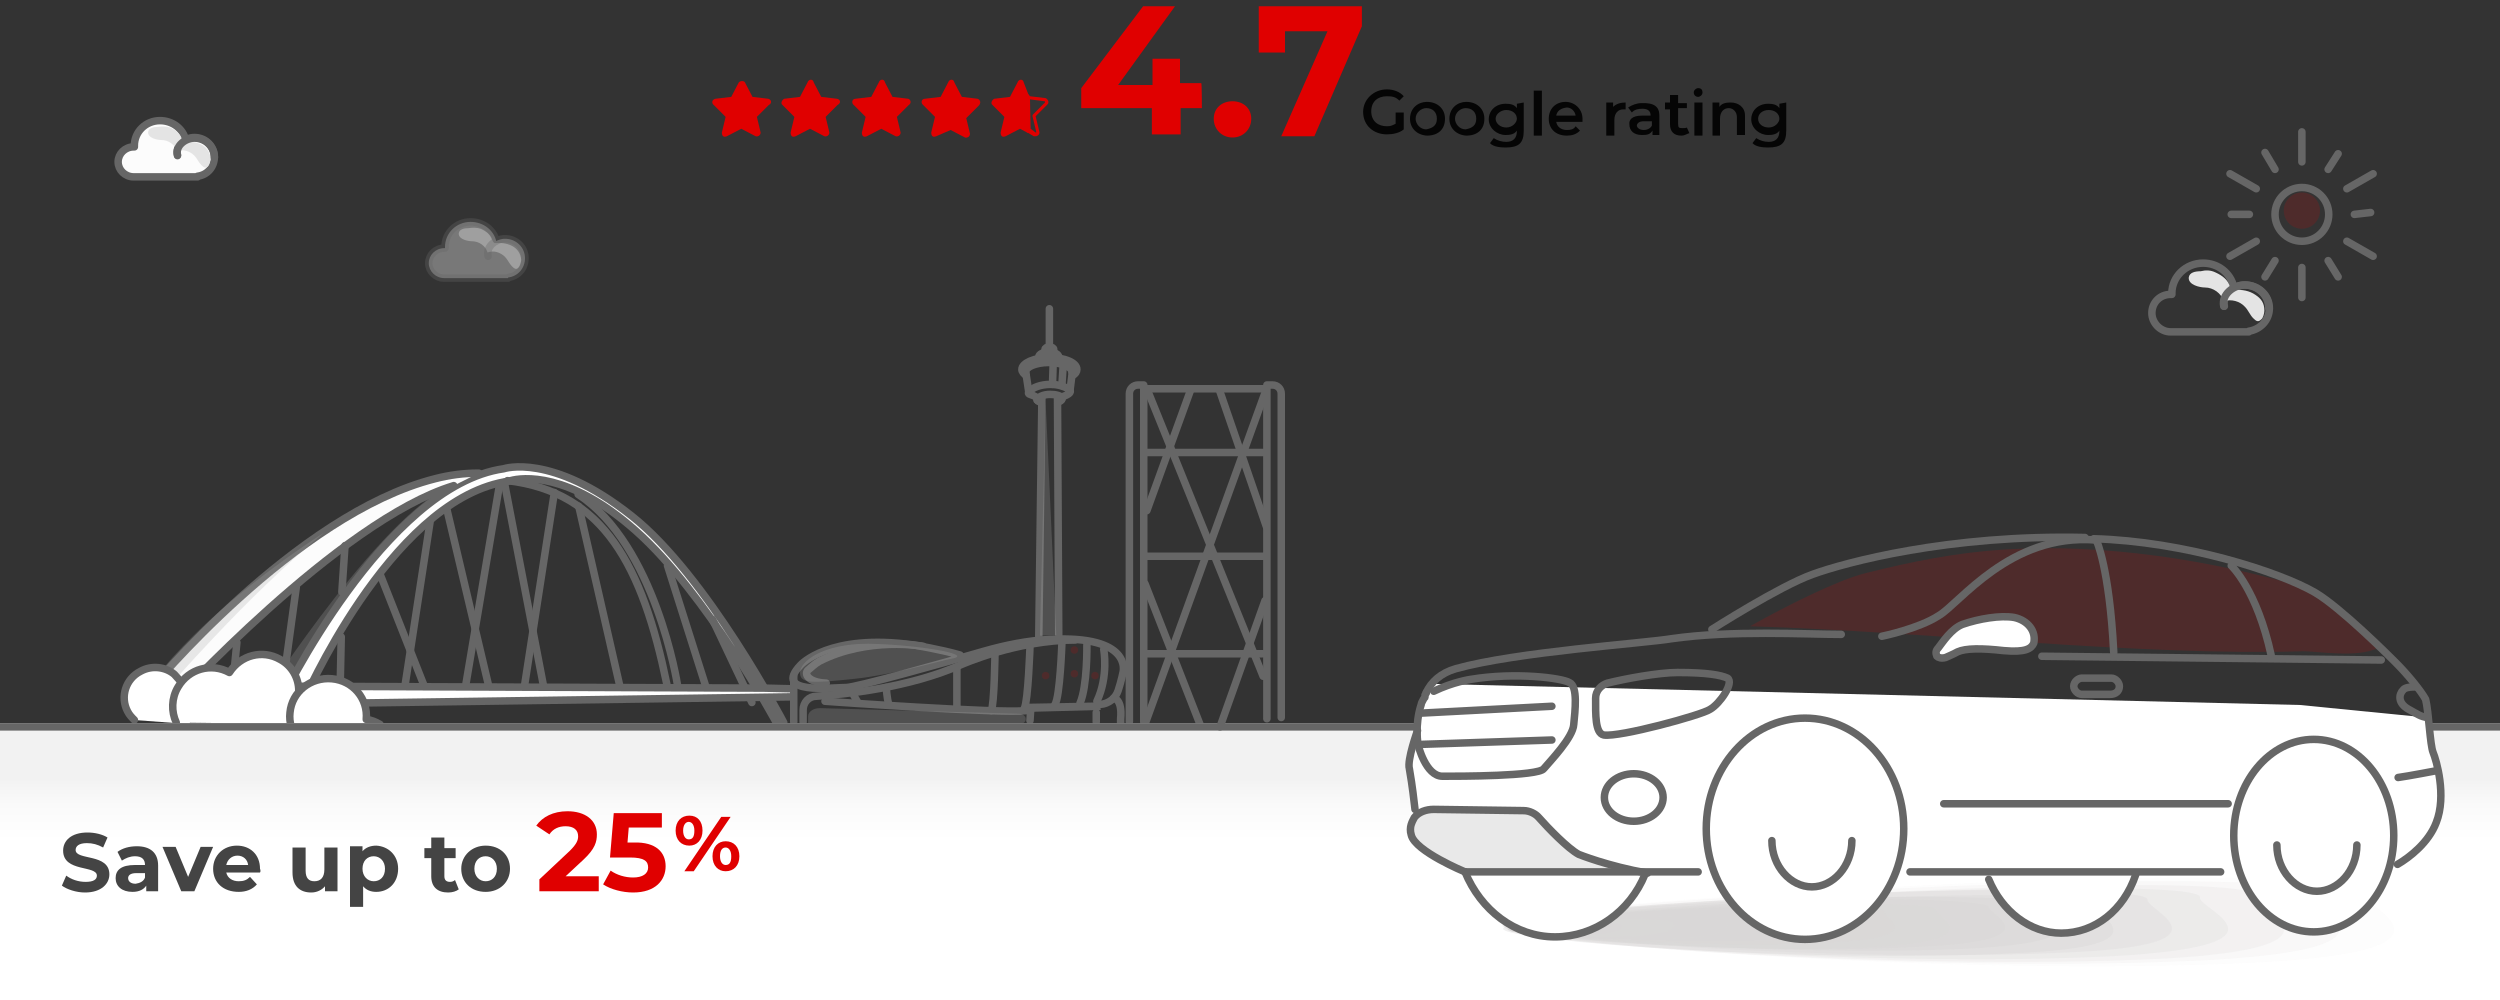 <?xml version="1.0" encoding="utf-8"?>
<!-- Generator: Adobe Illustrator 27.2.0, SVG Export Plug-In . SVG Version: 6.00 Build 0)  -->
<svg version="1.1" id="Layer_1" xmlns="http://www.w3.org/2000/svg" xmlns:xlink="http://www.w3.org/1999/xlink" x="0px" y="0px"
	 viewBox="0 0 400 160" style="enable-background:new 0 0 400 160;" xml:space="preserve">
<rect x="0" y="0" width="400" height="160" fill="#333333" stroke="none"/>
<style type="text/css">
	.st0{fill:#E5E5E5;enable-background:new    ;}
	.st1{clip-path:url(#SVGID_00000045598469891323458330000013059032923861553297_);}
	.st2{fill:#E4E4E4;enable-background:new    ;}
	.st3{fill:#FFFFFF;}
	.st4{fill:none;stroke:#666666;stroke-width:11;stroke-linecap:round;stroke-linejoin:round;stroke-miterlimit:10;}
	.st5{opacity:0.25;fill:#ADADAD;enable-background:new    ;}
	.st6{opacity:8.000000e-02;fill:#666666;enable-background:new    ;}
	.st7{fill:#EDEDED;}
	.st8{fill:none;stroke:#CCCCCC;stroke-width:27.491;stroke-miterlimit:10;}
	.st9{fill:#EDEDED;stroke:#565656;stroke-width:28.319;stroke-miterlimit:10;}
	.st10{opacity:0.65;fill:#E00000;}
	.st11{fill:none;stroke:#666666;stroke-width:1.3;stroke-linecap:round;stroke-linejoin:round;stroke-miterlimit:10;}
	.st12{fill:#FCFCFC;stroke:#666666;stroke-width:1.3;stroke-linecap:round;stroke-linejoin:round;stroke-miterlimit:10;}
	.st13{fill:#E4E4E4;}
	.st14{opacity:0.16;fill:#DF0000;enable-background:new    ;}
	.st15{fill:#404040;}
	.st16{fill:#565656;}
	.st17{fill:#E00000;}
	.st18{fill:#050505;}
	.st19{fill:#FFFFFF;stroke:#666666;stroke-width:1.3;stroke-linecap:round;stroke-linejoin:round;stroke-miterlimit:10;}
	.st20{opacity:0.25;fill:#ABABAB;enable-background:new    ;}
	.st21{opacity:0.25;fill-rule:evenodd;clip-rule:evenodd;fill:#ABABAB;enable-background:new    ;}
	.st22{opacity:0.16;fill:#DE0001;enable-background:new    ;}
	.st23{opacity:0.25;fill:#8B8C8B;enable-background:new    ;}
	.st24{clip-path:url(#SVGID_00000071561369692378914920000009931397285359494297_);}
	.st25{fill:#666666;}
	.st26{opacity:0.15;fill:#ABABAB;stroke:#FFFFFF;stroke-width:0.564;stroke-miterlimit:10;}
	.st27{opacity:0.15;enable-background:new    ;}
	.st28{fill:#ABABAB;stroke:#FFFFFF;stroke-width:0.564;stroke-miterlimit:10;}
	.st29{fill:#FFFFFF;stroke:#666666;stroke-width:1.2;stroke-linecap:round;stroke-linejoin:round;stroke-miterlimit:10;}
	.st30{fill:none;stroke:#666666;stroke-width:1.2;stroke-linecap:round;stroke-linejoin:round;stroke-miterlimit:10;}
	.st31{opacity:0.2;fill:#E00000;enable-background:new    ;}
	.st32{fill:#DDDDDD;stroke:#FFFFFF;stroke-width:0.443;stroke-miterlimit:10;}
	.st33{opacity:0.54;fill:#DDDDDD;enable-background:new    ;}
	.st34{fill:#DDDDDD;}
	.st35{fill:#007934;}
	.st36{fill:url(#SVGID_00000012455136643691645830000009202200971165643426_);}
	.st37{fill:#111111;}
	.st38{fill:#474747;}
	.st39{fill:url(#SVGID_00000170258938862537266450000001301932823682303626_);}
	.st40{fill:url(#SVGID_00000085947079776517848730000017054153597335114401_);}
	.st41{fill:url(#SVGID_00000054968913273033322440000016660133672332922029_);}
	.st42{fill:url(#SVGID_00000124147884768231359200000013827408375727815613_);}
	.st43{fill:#FCFCFC;stroke:#666666;stroke-width:1.2;stroke-linecap:round;stroke-linejoin:round;stroke-miterlimit:10;}
	.st44{fill:url(#SVGID_00000125581370983922788600000014257823475106952375_);}
	.st45{fill:none;stroke:#666666;stroke-width:1.274;stroke-linecap:round;stroke-linejoin:round;stroke-miterlimit:10;}
	.st46{fill:url(#SVGID_00000091718675813778426330000012454345304239771028_);}
	.st47{fill:url(#SVGID_00000139974146542427797890000009555508147538580664_);}
	.st48{opacity:0.65;}
	.st49{fill:url(#SVGID_00000033339927403858355550000012998878460868744637_);}
	.st50{fill:url(#SVGID_00000026156969126431657550000002997918400739442087_);}
	.st51{fill:url(#SVGID_00000107559343778021278110000005347773728027388801_);}
	.st52{fill:url(#SVGID_00000082326404792906369640000013464240329219923642_);}
	.st53{fill:url(#SVGID_00000076579390994570684280000008710574032042217092_);}
	.st54{fill:url(#SVGID_00000060728155540585316150000013887050034084768949_);}
	.st55{fill:url(#SVGID_00000176753955755788093310000002749119149682594213_);}
	.st56{fill:url(#SVGID_00000050648195653837399000000006800483922697122480_);}
	.st57{fill:url(#SVGID_00000122716226371518905240000013031952122305576600_);}
	.st58{fill:url(#SVGID_00000145761242865213845500000007276319190873540021_);}
	.st59{fill:url(#SVGID_00000158712394534418185060000007662444294433283217_);}
	.st60{fill:url(#SVGID_00000020395692009581049480000007606943986639538864_);}
	.st61{fill:#ABABAB;stroke:#FFFFFF;stroke-width:0.582;stroke-miterlimit:10;}
	.st62{opacity:0.15;fill:#ABABAB;stroke:#FFFFFF;stroke-width:0.582;stroke-miterlimit:10;}
	.st63{fill:url(#SVGID_00000108290075768116545490000003721143499481272734_);}
	.st64{fill:none;stroke:#5E5E5E;stroke-width:0.634;stroke-miterlimit:10;}
	.st65{fill:#383838;}
	.st66{fill:none;stroke:#383838;stroke-miterlimit:10;}
	.st67{fill:none;stroke:#383838;stroke-width:1.463;stroke-miterlimit:10;}
	.st68{fill:url(#SVGID_00000024709142644707811310000007036744601175278979_);}
	.st69{fill:none;stroke:#5E5E5E;stroke-width:1.2;stroke-miterlimit:10;}
	.st70{fill:url(#SVGID_00000085935077162052336920000014229422515292474252_);}
	.st71{fill:url(#SVGID_00000143590606281561572720000004428790267592141724_);}
	.st72{opacity:0.16;enable-background:new    ;}
	.st73{fill:#DE0001;}
	.st74{opacity:3.000000e-02;}
	.st75{stroke:#666666;stroke-width:1.2;stroke-linecap:round;stroke-linejoin:round;stroke-miterlimit:10;}
	.st76{opacity:4.000000e-02;stroke:#666666;stroke-width:1.2;stroke-linecap:round;stroke-linejoin:round;stroke-miterlimit:10;}
	.st77{opacity:8.000000e-02;stroke:#666666;stroke-width:1.2;stroke-linecap:round;stroke-linejoin:round;stroke-miterlimit:10;}
	.st78{opacity:0.16;fill:none;stroke:#DE0001;stroke-width:1.2;stroke-miterlimit:10;enable-background:new    ;}
	.st79{fill:url(#SVGID_00000122690311684996479640000011205851944707608746_);}
	.st80{opacity:0.4;}
	.st81{fill:#A09C9B;fill-opacity:0;}
	.st82{opacity:6.250000e-02;fill:#A09C9B;enable-background:new    ;}
	.st83{opacity:0.125;fill:#A09C9B;enable-background:new    ;}
	.st84{opacity:0.188;fill:#A09C9B;enable-background:new    ;}
	.st85{opacity:0.25;fill:#A09C9B;enable-background:new    ;}
	.st86{opacity:0.312;fill:#A09C9B;enable-background:new    ;}
	.st87{opacity:0.375;fill:#A09C9B;enable-background:new    ;}
	.st88{opacity:0.438;fill:#A09C9B;enable-background:new    ;}
	.st89{opacity:0.5;fill:#A09C9B;enable-background:new    ;}
	.st90{opacity:0.562;fill:#A09C9B;enable-background:new    ;}
	.st91{opacity:0.625;fill:#A09C9B;enable-background:new    ;}
	.st92{opacity:0.688;fill:#A09C9B;enable-background:new    ;}
	.st93{opacity:0.75;fill:#A09C9B;enable-background:new    ;}
	.st94{opacity:0.812;fill:#A09C9B;enable-background:new    ;}
	.st95{opacity:0.875;fill:#A09C9B;enable-background:new    ;}
	.st96{opacity:0.938;fill:#A09C9B;enable-background:new    ;}
	.st97{fill:#A09C9B;}
	.st98{fill:#444444;}
	.st99{fill:url(#SVGID_00000003063147564196653680000016390968785521555338_);}
	.st100{opacity:0.34;fill:#E4E4E4;enable-background:new    ;}
	
		.st101{opacity:0.34;fill:#FCFCFC;stroke:#666666;stroke-width:1.2;stroke-linecap:round;stroke-linejoin:round;stroke-miterlimit:10;enable-background:new    ;}
	.st102{fill:url(#SVGID_00000103257024529532720320000006813560691907946126_);}
	.st103{opacity:0.25;enable-background:new    ;}
	.st104{fill:#ABABAB;}
	.st105{fill:url(#SVGID_00000165936961425258923540000015759525375435278498_);}
	.st106{opacity:0.42;fill:#ABABAB;enable-background:new    ;}
	.st107{fill:url(#SVGID_00000146472444130211959100000001821997076216680856_);}
	.st108{opacity:0.65;enable-background:new    ;}
	.st109{opacity:8.000000e-02;}
	.st110{fill:#CF142B;}
	.st111{fill:#F3CC00;}
	.st112{fill:#00247D;}
	.st113{opacity:0.16;fill:none;stroke:#DE0001;stroke-width:6.321;stroke-miterlimit:10;enable-background:new    ;}
	.st114{fill:#0D3692;}
	.st115{fill:#BDBDBD;}
	.st116{fill:#FEBA35;}
	.st117{fill:#FC1921;}
	.st118{fill:#0D6826;}
	.st119{fill:#FFEB43;}
	.st120{fill:#0B0B0B;}
	.st121{fill:#ABABAB;stroke:#FFFFFF;stroke-width:0.573;stroke-miterlimit:10;}
	.st122{fill:#DDDDDD;stroke:#FFFFFF;stroke-width:0.45;stroke-miterlimit:10;}
	.st123{fill:none;stroke:#666666;stroke-linecap:round;stroke-linejoin:round;stroke-miterlimit:10;}
	.st124{opacity:0.52;fill:#DDDDDD;enable-background:new    ;}
	.st125{opacity:0.92;fill:#DDDDDD;enable-background:new    ;}
</style>
<g id="Layer_2">
	<path class="st30" d="M180.7,115.5V63c0-0.8,0.6-1.4,1.4-1.4h0.9v53.9"/>
	<path class="st30" d="M205,114.8V63c0-0.8-0.6-1.4-1.4-1.4h-0.9V115"/>
	<line class="st30" x1="183.5" y1="62.2" x2="202.3" y2="62.2"/>
	<line class="st30" x1="183.3" y1="72.4" x2="202.1" y2="72.4"/>
	<line class="st30" x1="183.3" y1="89" x2="202.6" y2="89"/>
	<line class="st30" x1="183.5" y1="104.6" x2="202" y2="104.6"/>
	<line class="st30" x1="202.6" y1="62.3" x2="183.3" y2="115.6"/>
	<line class="st30" x1="190.5" y1="62.4" x2="183.5" y2="81.7"/>
	<line class="st30" x1="183.5" y1="62.2" x2="202.1" y2="108.2"/>
	<line class="st30" x1="183.2" y1="93.4" x2="192.2" y2="116.4"/>
	<line class="st30" x1="195.1" y1="62.4" x2="202.6" y2="84.2"/>
	<line class="st30" x1="167.9" y1="55.5" x2="167.9" y2="49.4"/>
	<path class="st30" d="M165.9,64c0,0,0-0.2-0.1-0.4c-0.1-0.2-0.7-0.4-1-0.5c-0.4-0.1-0.2-0.4-0.2-0.4c0.6-0.7,1.9-1.2,3.5-1.2
		c1.3,0,2.4,0.4,3.1,0.9c0,0,0.2,0.3-0.2,0.6c-0.4,0.3-0.9,0.4-1,0.5c0,0.1-0.1,0.4-0.1,0.4"/>
	<path class="st30" d="M169.3,64.3c0,0,0.6-0.1,0.6-0.5c0-0.5-1-0.7-1.9-0.7c-1,0-2,0.4-2,0.9c0,0.3,0.5,0.3,0.5,0.3"/>
	<line class="st30" x1="171.6" y1="59.3" x2="171.2" y2="62.5"/>
	<line class="st30" x1="164.6" y1="62.7" x2="164.1" y2="59.4"/>
	<line class="st30" x1="166.7" y1="63.7" x2="166.2" y2="102.1"/>
	<line class="st30" x1="169.2" y1="63.7" x2="169.4" y2="101.7"/>
	<path class="st30" d="M164.2,60.1c-0.4-0.3-0.7-0.6-0.7-1c0-1,2-1.9,4.4-1.9s4.4,0.8,4.4,1.9c0,0.4-0.2,0.7-0.7,1"/>
	<path class="st30" d="M164.1,59.5c0-0.8,1.7-1.5,3.7-1.5s3.7,0.7,3.7,1.5"/>
	<path class="st30" d="M166.3,57.3c0-0.1-0.1-0.1-0.1-0.2c0-0.4,0.7-0.8,1.6-0.8s1.6,0.4,1.6,0.8c0,0.1,0,0.1,0,0.2"/>
	<path class="st30" d="M167.6,56.2c-0.3-0.1-0.4-0.2-0.4-0.3c0-0.2,0.3-0.4,0.7-0.4s0.7,0.2,0.7,0.4c0,0.2-0.2,0.3-0.5,0.3"/>
	<path class="st25" d="M167.3,56c0.1-0.1,0.4-0.2,0.7-0.2c0.3,0,0.5,0.1,0.6,0.2"/>
	<line class="st30" x1="167.7" y1="56" x2="167.7" y2="56.3"/>
	<line class="st30" x1="168.1" y1="56" x2="168.1" y2="56.3"/>
	<line class="st30" x1="168.5" y1="58.4" x2="168.4" y2="61.5"/>
	<line class="st30" x1="170.1" y1="58.6" x2="169.9" y2="61.7"/>
	<path class="st30" d="M153.6,104.8c-3.1-0.9-7.4-1.6-7.4-1.6c-13.6-1.9-18.1,3.2-18.1,3.2c-4.6,4.8,5.1,3.6,7.3,3.6
		c1.5,0,15.5-3.9,22-5.8c3.5-1,7-1.7,10.6-1.9c13.2-0.7,11.7,5.2,11.7,5.2s-0.3,1.5-0.8,3c-0.4,1.2-1.5,2.1-2.8,2.2l0,0"/>
	<path class="st30" d="M128.5,115.5v-1.9c0-1.2,0.9-2.2,2.1-2.2c4.4-0.3,14.8-1.3,23.3-5.1c0,0,8.8-3.9,18.1-3.9"/>
	<line class="st30" x1="127" y1="108.2" x2="127" y2="115.5"/>
	<path class="st30" d="M179.3,115.8V115c0.3-3.2-1.1-3.3-1.1-3.3"/>
	<path class="st30" d="M173.9,103.2c0,0,0.1,6.6-1.1,9.3"/>
	<path class="st30" d="M176.6,103.9c0,0,0.8,4.3-1.1,8.3"/>
	<path class="st30" d="M169.9,103c0,0-0.3,8.5-1.1,9.7"/>
	<path class="st30" d="M164.8,103.4c0,0-0.3,8.8-0.9,9.9"/>
	<path class="st30" d="M159.2,104.4c0,0-0.1,8.4-0.6,9.3"/>
	<path class="st25" d="M176,113.6l-11.3,0.3l-0.5-1.3l10.9-0.2c0.3,0,0.5,0.1,0.7,0.3l0,0c0.2,0.2,0.3,0.5,0.3,0.8l0,0
		C176.2,113.5,176.1,113.6,176,113.6z"/>
	<circle class="st14" cx="171.9" cy="104" r="0.6"/>
	<circle class="st14" cx="171.9" cy="107.8" r="0.6"/>
	<circle class="st14" cx="167.3" cy="108.1" r="0.6"/>
	<circle class="st14" cx="175.2" cy="108.1" r="0.6"/>
	<path class="st30" d="M132,112.2c0,0,28.2,2,32.2,1.5"/>
	<line class="st30" x1="153.1" y1="106.9" x2="153.1" y2="113.2"/>
	<path class="st30" d="M141.8,110c0,0,0.1,1.7,0.4,2.7"/>
	<line class="st30" x1="136.4" y1="110.9" x2="137.2" y2="112.3"/>
	<path class="st30" d="M147.7,103.4c0,0-8.8-1.6-16.6,2.4c-0.7,0.4-1.2,0.9-1.8,1.4c-0.7,0.6,0,2,2.9,2.1"/>
	<line class="st30" x1="175.4" y1="114" x2="175.4" y2="115.5"/>
	<line class="st30" x1="164.9" y1="113.8" x2="164.8" y2="115.3"/>
	<polygon class="st20" points="167.3,64.3 166.4,101.7 169,101.6 	"/>
	<path class="st20" d="M152.2,105.4c-1.3,0.2-9.5,2.6-15.4,3.2c-7.3,0.8-8.8,0.7-8.8-1s3.5-4.6,10.9-4.6
		C146.3,103.1,156.3,104.7,152.2,105.4z"/>
	<path class="st20" d="M162.9,115.9h-33.6v-1.3c0-0.7,0.8-1.3,1.9-1.3l31.8,0.9c0.6,0,1,0.3,1.1,0.7v0
		C164.2,115.5,163.7,115.9,162.9,115.9z"/>
	<path class="st20" d="M42.1,111.7c0,0,20.2-31.4,31.3-34.5l-7,6.5L46,113L42.1,111.7z"/>
	<path class="st29" d="M124.2,115.6c0,0-11.1-20.6-22.5-30.7c-10.7-9.5-18.2-8.5-20-8c-0.3,0.1-0.7,0.2-1,0.2
		c-18.5,3.4-32.3,35.4-32.3,35.4l-3.6-0.1c0,0,16.7-34.7,35.8-37.4c0,0,7.6-2.6,20.4,7.5c12.1,9.5,24.4,33.1,24.4,33.1H124.2z"/>
	<path class="st30" d="M81.2,76.9c15.4,1.8,21.6,13.7,25.5,32.6"/>
	<path class="st43" d="M72.6,77.7c-18.4,5.6-45.3,35.1-45.3,35.1l-3.4-2.3c0,0,23.2-28.2,45.7-33.9c2.3-0.6,4.6-0.9,7-0.9"/>
	<path class="st20" d="M51.1,85.7c-9.4,6.2-20.7,15-27.9,24.9h3.2c0,0,13-15.2,25.5-25.4L51.1,85.7z"/>
	<path class="st30" d="M108.4,109.6c0,0-3.5-22.4-15.9-30.5"/>
	<line class="st30" x1="80.7" y1="77.2" x2="87.3" y2="111.5"/>
	<line class="st30" x1="71.5" y1="81.5" x2="78.7" y2="111.9"/>
	<line class="st30" x1="92.6" y1="81" x2="99.5" y2="111.2"/>
	<line class="st30" x1="88.7" y1="78.8" x2="83.6" y2="111.8"/>
	<line class="st30" x1="79.9" y1="77.7" x2="74.1" y2="112.1"/>
	<line class="st30" x1="60.9" y1="92.1" x2="68.8" y2="112.1"/>
	<line class="st30" x1="68.8" y1="83.6" x2="64.4" y2="112.3"/>
	<line class="st30" x1="54.6" y1="101.9" x2="54.4" y2="111.1"/>
	<line class="st30" x1="55.2" y1="87.3" x2="54.7" y2="94.7"/>
	<line class="st30" x1="106.8" y1="90.5" x2="113.3" y2="111"/>
	<line class="st30" x1="114" y1="99.1" x2="120.3" y2="112.4"/>
	<line class="st30" x1="47.4" y1="94" x2="45.5" y2="107.9"/>
	<line class="st30" x1="37.9" y1="102.8" x2="37.4" y2="108"/>
	<polyline class="st29" points="126.4,110.2 122.2,110.1 23,109.7 21,113 126.4,111.5 	"/>
	<path class="st29" d="M30.9,115.9l2.2-2.2l-5.2-5.8c-1.4-1.2-3.6-1.5-5.4-0.5c-2.4,1.2-3.3,4.1-2.1,6.4c0.3,0.6,0.7,1,1.1,1.4"/>
	<path class="st29" d="M50.5,115.9l-2.7-5.4c0-2-1.1-4-3-5c-2.8-1.6-6.3-0.7-8.1,2.1c0,0,0,0,0,0c-2.9-1.6-6.5-0.6-8.2,2.3
		c-1.1,1.8-1.1,4-0.3,5.7"/>
	<path class="st29" d="M60.8,115.9c-0.7-0.4-1.4-0.7-2.2-0.8c0,0,0,0,0,0c0.3-3.3-2.1-6.2-5.5-6.5c-3.4-0.3-6.4,2.1-6.7,5.4
		c-0.1,0.8,0,1.6,0.2,2.3"/>
	
		<linearGradient id="SVGID_00000101081557327216905750000011125160440622473139_" gradientUnits="userSpaceOnUse" x1="200.05" y1="-5918.937" x2="200.05" y2="-5890.465" gradientTransform="matrix(1 0 0 -1 0 -5774.651)">
		<stop  offset="0.345" style="stop-color:#FFFFFF"/>
		<stop  offset="0.545" style="stop-color:#FAFAFA"/>
		<stop  offset="0.688" style="stop-color:#F2F2F2"/>
	</linearGradient>
	<path style="fill:url(#SVGID_00000101081557327216905750000011125160440622473139_);" d="M-0.8,115.7h401.7v45.1H-0.8V115.7z"/>
	<path class="st30" d="M-1.9,116.3h406.7"/>
	<path class="st3" d="M234.5,139.9l144.9-0.1c2.4,0,4.6-1.1,6.1-2.8l3.8-4.7c3.3-4-0.3-15.6-1.1-17.5l-20.2-2l-139.5-3.4l-3.3,11.9
		l0.9,13.5L234.5,139.9z"/>
	<g class="st80">
		<path class="st81" d="M385.4,141.9c-0.1,2.3,23.1,10.2-16.8,12.2c-50.3,2.7-128.5-3.2-128.2-6.4c0.1-2.3,32.8-4.6,73.1-6.8
			C353.5,139.5,386,139.6,385.4,141.9z"/>
		<path class="st82" d="M377,142.4c-0.1,2.1,21.4,9.7-16.1,11.6c-47.3,2.4-121-3.1-120.5-6.1c0.1-2.1,31.2-4.4,68.7-6.3
			C346.7,139.7,377.2,140.2,377,142.4z"/>
		<path class="st83" d="M368.7,142.8c-0.1,2.1,20,8.8-15.4,10.8c-44.7,2.3-113.4-2.7-112.8-5.6c0.1-2.1,29.3-4.2,64.6-5.9
			C340.5,140.5,368.8,140.6,368.7,142.8z"/>
		<path class="st84" d="M360.4,143.2c-0.4,1.8,18.6,8.4-14.7,10.2c-41.3,2-105.3-2.5-105.1-5.2c0.4-1.8,27.3-4,60.2-5.4
			C333.8,141.1,360.7,141.2,360.4,143.2z"/>
		<path class="st85" d="M352,143.6c-0.4,1.8,17,7.7-14.1,9.4c-38.5,1.9-97.6-2.3-97.5-4.9c0.4-1.8,25.6-3.8,55.8-5.1
			C326.4,141.8,352.4,141.6,352,143.6z"/>
		<path class="st86" d="M343.6,143.9c-0.4,1.7,15.1,7.3-12.9,8.5c-35.5,1.7-89.9-2.1-89.3-4.5c0.4-1.7,23.3-3.4,51.9-4.8
			C321.8,141.8,343.6,142.4,343.6,143.9z"/>
		<path class="st87" d="M334.8,144.6c-0.4,1.5,13.4,6.8-12.2,7.9c-32.5,1.7-82.1-1.9-82.1-3.9c0.4-1.5,21.3-3.1,47.7-4.4
			C313.9,142.7,335.3,143,334.8,144.6z"/>
		<path class="st88" d="M326.5,144.7c0,1.5,12,5.9-11.6,7.1c-29.5,1.4-74.3-1.9-74-3.8c0-1.5,19.6-3,43.3-4.1
			C307.9,143.1,327,143.5,326.5,144.7z"/>
		<path class="st89" d="M318.2,145.1c0,1.2,10.7,5.4-10.9,6.4c-26.7,1.5-66.7-1.6-66.3-3.3c0-1.2,17.6-2.6,38.9-3.8
			C301.2,143.2,318.3,144.1,318.2,145.1z"/>
		<path class="st90" d="M309.8,145.6c0,1.2,9,4.8-9.8,5.9c-23.7,1.1-58.6-1.4-58.6-3.1c0-1.2,15.7-2.5,34.7-3.3
			C294.9,144.4,310,144.5,309.8,145.6z"/>
		<path class="st91" d="M301.5,145.8c-0.2,1.1,7.5,4.3-9.1,5c-20.6,1.1-51.1-1.2-51-2.6c0.2-1.1,13.6-2,30.3-2.9
			C288.2,144.7,301.7,145.1,301.5,145.8z"/>
		<path class="st92" d="M293.1,146.3c-0.2,0.9,5.9,3.5-8.4,4.1c-17.6,0.7-43.5-1-43.2-2.1c0.2-0.9,11.8-1.9,26.4-2.8
			S293.3,145.5,293.1,146.3z"/>
		<path class="st93" d="M284.8,146.7c-0.2,0.6,4.1,2.9-7.7,3.6c-14.3,0.7-35.8-0.8-35.6-1.7c0.2-0.6,9.7-1.7,22-2.3
			C275.7,145.8,284.8,146.1,284.8,146.7z"/>
		<path class="st94" d="M276.2,147.2c-0.2,0.6,2.4,2.3-7.1,3c-11.3,0.4-27.6-0.6-27.9-1.5c0.2-0.6,8.1-1.3,17.6-1.8
			C268.3,146.4,276.4,146.5,276.2,147.2z"/>
		<path class="st95" d="M267.8,147.6c0,0.5,1,1.7-6,2.2c-8.8,0.4-20.2-0.4-20.2-1c0-0.5,6-1.2,13.4-1.5
			C262.3,146.7,268.1,147.2,267.8,147.6z"/>
		<path class="st96" d="M259.5,148.1c0,0.5-0.4,1.4-5.8,1.4c-5.8,0.2-12.6-0.2-12.1-0.7c0-0.5,4.2-0.8,9-1.1
			C255.8,147.3,259.7,147.6,259.5,148.1z"/>
		<path class="st97" d="M251.2,148.5c0,0.2-2.1,0.6-4.6,0.6c-2.5,0.1-4.4,0-4.6-0.3c0-0.2,2.1-0.6,4.6-0.6
			C249.3,147.9,251.6,148.2,251.2,148.5z"/>
	</g>
	<path class="st29" d="M263.2,139.9c-2.4,5.9-8,10-14.4,10s-11.9-4.3-14.4-10.4"/>
	<path class="st29" d="M341.7,140c-1.9,5.6-6.5,9.3-11.9,9.3c-5,0-9.5-3.5-11.6-8.6"/>
	<path class="st21" d="M259,138.7c0.5,0.2,0.4,0.9-0.2,0.9h-22.5c-1.2,0-2.4-0.4-3.3-1.1l-3.3-1.2c-0.4-0.2-0.7-0.4-0.9-0.7
		l-1.9-1.9c-0.7-0.7-0.9-1.7-0.5-2.6l-0.5-0.7c0.5-1.1,2.1-1.5,3.3-1.5l14.5-0.2c0.7,0,1.3,0.4,1.9,0.7l5.9,5.2
		c0.9,0.7,1.9,1.3,3.1,1.7L259,138.7z"/>
	<path class="st22" d="M368.6,104.2c2.2,0,8.6,1.1,11.8-0.5c1.9-0.9-9.1-9-10.2-9.3c-16.8-5-33.6-7.4-49.2-6.5
		c-8,0.5-14.9,1.9-22.5,3.8c-4.5,1.1-13,5.4-18.5,8.5C309.1,101.1,342.3,105,368.6,104.2z"/>
	<path class="st30" d="M234.4,139.5c0,0-8-3.3-8.6-5.9c-0.4-1.3,0.2-2.2,0.5-2.8l0,0c0.7-0.9,1.9-1.3,3.1-1.3l14.4,0.2
		c0.9,0,1.9,0.5,2.4,1.1c1.5,1.7,4.7,5,6.4,5.9c0,0,4.7,1.9,11,3"/>
	<line class="st30" x1="271.7" y1="139.5" x2="234.4" y2="139.5"/>
	<line class="st30" x1="355.3" y1="139.5" x2="305.6" y2="139.5"/>
	<path class="st30" d="M228.2,110.8c0,0.2-0.2,0.4-0.2,0.4v0.2c0,0.2,0,0.2-0.2,0.4c-0.2,0.4-0.4,0.7-0.4,0.9
		c-1.1,3.3-0.5,6.5-0.5,6.5s1.2,5,3.9,5s15.3,0,16.2-1.2c1-1.2,4.7-5,4.8-7.1c0.2-2.1,0.7-6.1-0.7-6.7c-1.2-0.7-8.5-1.7-15.8-0.5
		c0,0-2.8,0.4-5.9,1.9"/>
	<path class="st30" d="M294.6,101.5c-5.6,0-17.5-0.7-27.2,0.7c-4.1,0.7-24.9,2.1-34.5,4.8c-2.4,0.7-3.9,2.1-4.7,3.8"/>
	<path class="st30" d="M383.6,138.3c1.9-1.1,5-3.5,6.2-6.7c1.7-4.3,0-10-0.5-11.2s-0.7-6.5-1.2-8.5c-0.7-1.3-2.8-3.9-4.8-5.9
		l-0.2-0.2c-0.7-0.7-8.6-8.6-12.7-11c-5.7-3.3-20.9-8.2-35.4-8.6"/>
	<path class="st30" d="M273.9,100.7c0,0,10.8-6.9,16.1-8.8c5.2-1.9,21.8-6.4,43.6-5.9"/>
	<path class="st30" d="M255.3,111.7c0-1.2,0.9-2.1,1.9-2.4c2.8-0.7,8.2-1.7,11.2-1.7c4.7,0,6.9,0.4,8,0.9c1.1,0.7-1.2,4.1-2.8,5
		c-1.3,0.9-14.5,4.5-17,4.1C255.2,117.3,255.3,114.3,255.3,111.7z"/>
	<line class="st30" x1="381" y1="105.6" x2="326.7" y2="105"/>
	<path class="st30" d="M357,90.5c0,0,4.1,3.8,6.4,14.4"/>
	<path class="st30" d="M335.4,86.4c0,0,2.1,4.3,2.8,18"/>
	<path class="st30" d="M386.4,109.9c-1.1,0-1.7,0.2-1.9,0.5c-0.7,0.7-0.9,2.1,0.9,3.1c1.3,0.7,1.9,1.2,3,1.3"/>
	<path class="st30" d="M226.8,116.9c0,0-1.7,4.7-1.3,6.1c0.2,1.3,0.4,2.1,0.9,6.5"/>
	<line class="st30" x1="227.4" y1="114.1" x2="248.3" y2="113"/>
	<line class="st30" x1="227.4" y1="119.1" x2="248.3" y2="118.4"/>
	<ellipse class="st29" cx="288.8" cy="132.6" rx="15.8" ry="17.7"/>
	<ellipse class="st29" cx="370.2" cy="133.7" rx="12.8" ry="15.4"/>
	<path class="st30" d="M337.6,111.1h-4.5c-0.7,0-1.3-0.7-1.3-1.3l0,0c0-0.7,0.7-1.3,1.3-1.3h4.7c0.7,0,1.3,0.7,1.3,1.3l0,0
		C339.1,110.6,338.5,111.1,337.6,111.1z"/>
	<line class="st30" x1="311" y1="128.6" x2="356.5" y2="128.6"/>
	<path class="st29" d="M309.9,105c-0.2-0.5-0.2-0.9,0.2-1.3c0.7-0.9,2.1-3.1,3.9-3.8c2.6-0.9,6.1-1.5,8.3-1.1
		c2.2,0.5,3.5,2.2,3.1,4.1c-0.4,0.9-1.3,1.5-4.8,1.2c-3.5-0.4-6.1-0.4-7.4,0.2c-0.7,0.4-1.5,0.7-1.9,0.9
		C310.6,105.4,310.1,105.2,309.9,105L309.9,105z"/>
	<path class="st30" d="M301.1,101.8c0,0,5.9-1.2,9.1-3.3c3.3-1.9,11.4-13.2,25.1-12.1"/>
	<path class="st30" d="M389.9,123.3c0,0-4.7,0.9-6.2,1.1"/>
	<ellipse class="st30" cx="261.4" cy="127.6" rx="4.7" ry="3.8"/>
	<path class="st30" d="M296.3,134.5c0,4.1-3,7.4-6.4,7.4s-6.4-3.3-6.4-7.4"/>
	<path class="st30" d="M377.1,135.2c0,4.1-3,7.4-6.4,7.4s-6.4-3.3-6.4-7.4"/>
	<g>
		<path class="st17" d="M122.9,15.8l-2.5-0.3l-1.2-2.3c-0.1-0.3-0.8-0.3-1,0l-1.2,2.3l-2.5,0.3c-0.6,0.1-0.7,0.7-0.3,1l1.9,1.9
			l-0.6,2.5c0,0.6,0.3,0.8,0.8,0.6l2.3-1.2l2.3,1.2c0.3,0.1,0.8-0.1,0.8-0.6l-0.6-2.5l1.9-1.9C123.6,16.5,123.4,15.9,122.9,15.8z"/>
		<path class="st17" d="M133.9,15.8l-2.5-0.3l-1.2-2.3c-0.1-0.6-0.8-0.6-1,0l-1.2,2.3l-2.5,0.3c-0.3,0.1-0.7,0.7-0.3,1l1.9,1.9
			l-0.6,2.5c0,0.6,0.3,0.8,0.8,0.6l2.3-1.2l2.3,1.2c0.3,0.1,0.8-0.1,0.8-0.6l-0.6-2.5l1.9-1.9C134.6,16.5,134.5,15.9,133.9,15.8z"/>
		<path class="st17" d="M145.3,15.8l-2.5-0.3l-1.2-2.3c-0.1-0.6-0.8-0.6-1,0l-1.2,2.3l-2.5,0.3c-0.6,0-0.7,0.7-0.3,1l1.9,1.9
			l-0.6,2.5c0,0.6,0.3,0.8,0.8,0.6l2.3-1.2l2.3,1.2c0.3,0.1,0.8-0.1,0.8-0.6l-0.6-2.5l1.9-1.9C145.9,16.5,145.7,15.9,145.3,15.8z"/>
		<path class="st17" d="M156.4,15.8l-2.5-0.3l-1.2-2.3c-0.1-0.6-0.8-0.6-1,0l-1.2,2.3l-2.5,0.3c-0.6,0-0.7,0.7-0.3,1l1.9,1.9
			l-0.6,2.5c0,0.6,0.3,0.8,0.8,0.6l2.3-1l2.3,1.2c0.3,0.1,0.8-0.1,0.8-0.6l-0.6-2.5l1.9-1.9C157.1,16.5,156.8,15.9,156.4,15.8z"/>
		<path class="st17" d="M163.8,13.2c-0.1-0.6-0.8-0.6-1,0l-1.2,2.3l-2.5,0.3c-0.3,0.1-0.7,0.7-0.3,1l1.9,1.9l-0.6,2.5
			c0,0.6,0.3,0.8,0.8,0.6l2.3-1.2l1.3,0.7V15L163.8,13.2z"/>
		<g>
			<path class="st17" d="M164.8,15.9l2.3,0.3c0.1,0,0.1,0,0.1,0.1v0.1l-1.9,1.9c-0.1,0.1-0.1,0.1-0.1,0.3l0.6,2.5v0.1l0,0
				c0,0,0,0-0.1,0l-0.8-0.6L164.8,15.9 M164.4,14.9v6.3l1,0.6c0.1,0,0.1,0,0.3,0c0.3,0,0.7-0.3,0.6-0.7l-0.6-2.5l1.9-1.9
				c0.3-0.3,0.1-0.8-0.3-1l-2.5-0.3L164.4,14.9L164.4,14.9z"/>
		</g>
	</g>
	<g>
		<path class="st17" d="M192.3,17.3h-3.4v4.2h-4.6v-4.2H173v-3.2L182.9,1h5.1l-9.1,12.6h5.5V9.4h4.4v3.9h3.4
			C192.3,13.3,192.3,17.3,192.3,17.3z"/>
		<path class="st17" d="M194.2,19c0-1.7,1.3-2.8,3-2.8s3,1.1,3,2.8c0,1.7-1.3,3-3,3S194.2,20.7,194.2,19z"/>
		<path class="st17" d="M217.9,1v3.2l-7.6,17.6H205L212.4,5h-6.8v3.4h-4.2V1H217.9L217.9,1z"/>
	</g>
	<g>
		<path class="st18" d="M223.3,18h1.3v2.7c-0.7,0.6-1.8,0.8-2.7,0.8c-2.1,0-3.8-1.4-3.8-3.6c0-2,1.7-3.6,3.8-3.6
			c1.1,0,2.1,0.4,2.7,1.1l-0.7,0.7c-0.6-0.6-1.1-0.7-2-0.7c-1.4,0-2.5,0.8-2.5,2.4s1.1,2.4,2.5,2.4c0.6,0,0.8-0.1,1.4-0.4V18
			L223.3,18z"/>
		<path class="st18" d="M225.6,19c0-1.7,1.3-2.7,2.7-2.7c1.7,0,2.9,1.1,2.9,2.7c0,1.7-1.1,2.7-2.9,2.7
			C226.7,21.6,225.6,20.5,225.6,19z M229.9,19c0-1.1-0.7-1.7-1.7-1.7c-0.8,0-1.7,0.7-1.7,1.7c0,0.8,0.7,1.7,1.7,1.7
			C229.2,20.5,229.9,20.1,229.9,19z"/>
		<path class="st18" d="M231.9,19c0-1.7,1.3-2.7,2.7-2.7c1.7,0,2.9,1.1,2.9,2.7c0,1.7-1.1,2.7-2.9,2.7C233,21.6,231.9,20.5,231.9,19
			z M236.2,19c0-1.1-0.7-1.7-1.7-1.7c-0.8,0-1.7,0.7-1.7,1.7c0,0.8,0.7,1.7,1.7,1.7C235.5,20.5,236.2,20.1,236.2,19z"/>
		<path class="st18" d="M243.8,16.4v4.5c0,2-0.8,2.7-2.9,2.7c-0.8,0-2-0.1-2.5-0.7l0.6-0.8c0.6,0.4,1.3,0.6,2,0.6
			c1.1,0,1.7-0.6,1.7-1.7v-0.1c-0.4,0.6-1.1,0.7-1.8,0.7c-1.4,0-2.7-1.1-2.7-2.5s1.1-2.5,2.7-2.5c0.7,0,1.4,0.1,1.8,0.7v-0.7
			L243.8,16.4L243.8,16.4z M242.7,19c0-0.8-0.7-1.4-1.7-1.4c-0.8,0-1.7,0.6-1.7,1.4c0,0.7,0.7,1.4,1.7,1.4S242.7,19.6,242.7,19z"/>
		<path class="st18" d="M245.4,14.5h1.3v7.2h-1.3V14.5z"/>
		<path class="st18" d="M253.2,19.5H249c0.1,0.7,0.7,1.3,1.7,1.3c0.6,0,1.1-0.1,1.4-0.6l0.7,0.7c-0.6,0.6-1.3,0.8-2.1,0.8
			c-1.8,0-2.9-1.1-2.9-2.7s1.1-2.7,2.7-2.7c1.4,0,2.7,1.1,2.7,2.7C253.2,19.1,253.2,19.2,253.2,19.5z M249,18.5h3.1
			c-0.1-0.7-0.7-1.3-1.4-1.3C249.7,17.3,249.1,17.8,249,18.5z"/>
		<path class="st18" d="M260.1,16.4v1.1c-0.1,0-0.1,0-0.4,0c-0.8,0-1.4,0.6-1.4,1.7v2.5H257v-5.3h1.1v0.7
			C258.6,16.6,259.3,16.4,260.1,16.4z"/>
		<path class="st18" d="M265.5,18.5v3.1h-1.1v-0.7c-0.4,0.6-0.8,0.7-1.7,0.7c-1.3,0-2-0.7-2-1.7c-0.1-0.7,0.4-1.4,2-1.4h1.4l0,0
			c0-0.7-0.4-1.1-1.3-1.1c-0.6,0-1.3,0.1-1.7,0.6l-0.6-0.8c0.6-0.4,1.4-0.7,2.1-0.7C264.7,16.4,265.5,17.1,265.5,18.5z M264.3,20.1
			v-0.7H263c-0.8,0-1.1,0.4-1.1,0.7s0.4,0.7,1.1,0.7C263.6,20.8,264.1,20.5,264.3,20.1z"/>
		<path class="st18" d="M270.3,21.3c-0.4,0.1-0.7,0.4-1.3,0.4c-1.1,0-1.8-0.6-1.8-1.8v-2.4h-0.8v-1.1h0.8v-1.2h1.3v1.3h1.4v0.8h-1.4
			v2.5c0,0.6,0.1,0.7,0.7,0.7c0.1,0,0.6,0,0.7-0.1L270.3,21.3z"/>
		<path class="st18" d="M271,14.8c0-0.4,0.4-0.7,0.7-0.7c0.6,0,0.7,0.4,0.7,0.7c0,0.4-0.4,0.7-0.7,0.7C271.3,15.5,271,15.2,271,14.8
			z M271.1,16.4h1.3v5.3h-1.3V16.4z"/>
		<path class="st18" d="M279.2,18.5v3.1h-1.3v-2.9c0-0.8-0.6-1.4-1.3-1.4c-0.8,0-1.4,0.6-1.4,1.7v2.7H274v-5.3h1.1v0.7
			c0.4-0.6,1.1-0.7,1.8-0.7C278.1,16.4,279.2,17.1,279.2,18.5z"/>
		<path class="st18" d="M285.8,16.4v4.5c0,2-0.8,2.7-2.9,2.7c-0.8,0-2-0.1-2.5-0.7l0.6-0.8c0.6,0.4,1.3,0.6,2,0.6
			c1.1,0,1.7-0.6,1.7-1.7v-0.1c-0.4,0.6-1.1,0.7-1.8,0.7c-1.4,0-2.7-1.1-2.7-2.5s1.1-2.5,2.7-2.5c0.7,0,1.4,0.1,1.8,0.7v-0.7
			L285.8,16.4L285.8,16.4z M284.7,19c0-0.8-0.7-1.4-1.7-1.4s-1.7,0.6-1.7,1.4s0.7,1.4,1.7,1.4S284.7,19.6,284.7,19z"/>
	</g>
	<path class="st100" d="M76.9,36.6c0.9,0.4,1.7,1,1.9,1.9c0.1,0.1,0.1,0.2,0.2,0.3s0.2,0.1,0.4,0.1c1-0.1,2,0.1,2.8,0.6
		c0.7,0.5,1.1,1.1,1.2,2.1c0,0.3-0.2,1-0.4,1.2c-0.4,0.4-0.7,0.2-1.1-0.2s-0.7-1.1-1.1-1.5C80.1,40.4,79,40,78,40.4
		c-0.3-1.1-1.4-1.8-2.5-1.8c-0.6,0-2.2-0.3-2.1-1.3c0.1-0.6,0.8-0.8,1.6-0.8C75.6,36.4,76.3,36.4,76.9,36.6z"/>
	<path class="st30" d="M357.4,45.9c-0.5-2.2-2.5-3.8-4.9-3.8c-2.8,0-5,2.2-5,4.8c0,0.1,0,0.2,0,0.2c-0.1,0-0.1,0-0.2,0
		c-1.7,0-3,1.3-3,3c0,1.6,1.4,3,3,3c0.1,0,0.1,0,0.2,0h12.3V53c1.9-0.3,3.3-1.8,3.3-3.7c0-2-1.7-3.7-3.9-3.7c-1.7,0-3.7,1.5-3.3,3.4
		"/>
	<path class="st13" d="M354.5,43.6c1.1,0.5,2,1.2,2.3,2.3c0.1,0.2,0.1,0.3,0.2,0.4s0.3,0.1,0.5,0.1c1.2-0.1,2.4,0.1,3.4,0.8
		c0.9,0.6,1.4,1.3,1.4,2.5c0,0.4-0.2,1.2-0.5,1.4c-0.5,0.5-0.8,0.3-1.3-0.2s-0.8-1.3-1.3-1.8c-0.8-0.9-2.2-1.3-3.4-0.9
		c-0.4-1.3-1.7-2.2-3-2.2c-0.8,0-2.7-0.4-2.6-1.6c0.1-0.8,1-1,1.9-1C352.9,43.2,353.7,43.2,354.5,43.6z"/>
	<path class="st30" d="M363,49.3c0-2-1.7-3.7-3.9-3.7c-1.7,0-3.7,1.5-3.3,3.4"/>
	<g>
		<circle class="st30" cx="368.3" cy="34.3" r="4.3"/>
		<line class="st30" x1="368.3" y1="21.1" x2="368.3" y2="25.9"/>
		<line class="st30" x1="362.4" y1="24.4" x2="364" y2="27.1"/>
		<line class="st30" x1="356.8" y1="27.8" x2="361" y2="30.2"/>
		<line class="st30" x1="357" y1="34.3" x2="359.9" y2="34.3"/>
		<line class="st30" x1="356.8" y1="41" x2="361" y2="38.6"/>
		<line class="st30" x1="362.4" y1="44.3" x2="364" y2="41.7"/>
		<line class="st30" x1="368.3" y1="47.6" x2="368.3" y2="42.8"/>
		<line class="st30" x1="374.1" y1="44.3" x2="372.5" y2="41.7"/>
		<line class="st30" x1="379.7" y1="41" x2="375.5" y2="38.6"/>
		<line class="st30" x1="379.3" y1="34" x2="376.7" y2="34.3"/>
		<line class="st30" x1="379.7" y1="27.8" x2="375.5" y2="30.2"/>
		<line class="st30" x1="374.1" y1="24.6" x2="372.5" y2="27.1"/>
	</g>
	<circle class="st14" cx="368.3" cy="33.7" r="2.9"/>
	<path class="st43" d="M29.7,22.4c-0.4-1.8-2.1-3.1-4.1-3.1c-2.3,0-4.1,1.8-4.1,4c0,0.1,0,0.1,0,0.2c-0.1,0-0.1,0-0.1,0
		c-1.4,0-2.5,1.1-2.5,2.4s1.1,2.4,2.5,2.4c0.1,0,0.1,0,0.1,0h10.1v-0.1c1.6-0.2,2.7-1.5,2.7-3.1c0-1.7-1.4-3.1-3.2-3.1
		c-1.4,0-3.1,1.2-2.7,2.8"/>
	<path class="st13" d="M27.2,20.4c0.9,0.4,1.7,1,1.9,1.9c0.1,0.1,0.1,0.2,0.2,0.3c0.1,0.1,0.2,0.1,0.4,0.1c1-0.1,2,0.1,2.8,0.6
		c0.7,0.5,1.1,1.1,1.2,2.1c0,0.3-0.2,1-0.4,1.2c-0.4,0.4-0.7,0.2-1.1-0.2c-0.4-0.4-0.7-1.1-1.1-1.5c-0.7-0.7-1.8-1.1-2.8-0.7
		c-0.3-1.1-1.4-1.8-2.5-1.8c-0.6,0-2.2-0.3-2.1-1.3c0.1-0.6,0.8-0.8,1.6-0.8C25.9,20.2,26.5,20.2,27.2,20.4z"/>
	<path class="st30" d="M34.3,25.2c0-1.7-1.4-3.1-3.2-3.1c-1.4,0-3.1,1.2-2.7,2.8"/>
	<path class="st101" d="M79.4,38.6c-0.4-1.8-2.1-3.1-4.1-3.1c-2.3,0-4.1,1.8-4.1,4c0,0.1,0,0.1,0,0.2c-0.1,0-0.1,0-0.1,0
		c-1.4,0-2.5,1.1-2.5,2.4c0,1.3,1.1,2.4,2.5,2.4c0.1,0,0.1,0,0.1,0h10.1v-0.1c1.6-0.2,2.7-1.5,2.7-3.1c0-1.7-1.4-3.1-3.2-3.1
		c-1.4,0-3.1,1.2-2.7,2.8"/>
	<path class="st98" d="M9.9,141.7l0.7-1.6c0.8,0.6,1.9,1,3.1,1c1.3,0,1.8-0.4,1.8-1c0-1.7-5.4-0.5-5.4-4c0-1.6,1.3-2.9,3.9-2.9
		c1.2,0,2.4,0.3,3.2,0.8l-0.7,1.6c-0.9-0.5-1.7-0.7-2.6-0.7c-1.3,0-1.8,0.5-1.8,1.1c0,1.7,5.4,0.5,5.4,3.9c0,1.5-1.3,2.9-3.9,2.9
		C12.2,142.8,10.7,142.3,9.9,141.7z"/>
	<path class="st98" d="M25.3,138.5v4.1h-1.9v-0.9c-0.4,0.6-1.1,1-2.2,1c-1.7,0-2.7-0.9-2.7-2.2s0.9-2.1,3.1-2.1h1.6
		c0-0.9-0.5-1.4-1.6-1.4c-0.8,0-1.5,0.3-2.1,0.7l-0.7-1.4c0.8-0.6,1.9-0.9,3.1-0.9C24,135.4,25.3,136.4,25.3,138.5z M23.2,140.4
		v-0.7h-1.4c-1,0-1.3,0.4-1.3,0.8c0,0.5,0.4,0.9,1.2,0.9C22.4,141.3,23,141,23.2,140.4z"/>
	<path class="st98" d="M34.1,135.5l-3,7.1H29l-3-7.1h2.1l2,4.8l2-4.8H34.1z"/>
	<path class="st98" d="M41.6,139.6h-5.4c0.2,0.9,1,1.4,2,1.4c0.8,0,1.3-0.2,1.8-0.7l1.1,1.2c-0.7,0.8-1.7,1.2-2.9,1.2
		c-2.5,0-4.1-1.5-4.1-3.7c0-2.1,1.6-3.7,3.8-3.7c2.1,0,3.7,1.4,3.7,3.7C41.7,139.2,41.7,139.5,41.6,139.6z M36.2,138.4h3.5
		c-0.1-0.9-0.8-1.5-1.7-1.5S36.4,137.5,36.2,138.4z"/>
	<path class="st98" d="M54,135.5v7.1h-2v-0.8c-0.5,0.6-1.3,1-2.2,1c-1.8,0-3-1-3-3.2v-4h2.1v3.7c0,1.2,0.5,1.7,1.4,1.7
		c1,0,1.6-0.6,1.6-1.9v-3.5H54V135.5z"/>
	<path class="st98" d="M63.7,139c0,2.2-1.5,3.7-3.5,3.7c-0.9,0-1.6-0.3-2.1-0.9v3.3H56v-9.7h2v0.8c0.5-0.6,1.3-0.9,2.2-0.9
		C62.1,135.4,63.7,136.8,63.7,139z M61.6,139c0-1.2-0.8-2-1.8-2s-1.8,0.7-1.8,2c0,1.2,0.8,2,1.8,2S61.6,140.3,61.6,139z"/>
	<path class="st98" d="M73.4,142.3c-0.4,0.3-1,0.5-1.7,0.5c-1.7,0-2.7-0.9-2.7-2.6v-2.9h-1.1v-1.6H69V134h2.1v1.7h1.8v1.6h-1.8v2.9
		c0,0.6,0.3,0.9,0.9,0.9c0.3,0,0.6-0.1,0.8-0.3L73.4,142.3z"/>
	<path class="st98" d="M73.8,139c0-2.1,1.7-3.7,3.9-3.7c2.3,0,3.9,1.5,3.9,3.7c0,2.1-1.6,3.7-3.9,3.7S73.8,141.2,73.8,139z
		 M79.5,139c0-1.2-0.8-2-1.8-2s-1.8,0.7-1.8,2c0,1.2,0.8,2,1.8,2S79.5,140.3,79.5,139z"/>
	<path class="st17" d="M95.8,140.2v2.4h-9.5v-1.9l4.9-4.6c1.1-1.1,1.3-1.7,1.3-2.3c0-1-0.7-1.6-2-1.6c-1.1,0-2,0.4-2.6,1.3l-2.1-1.4
		c1-1.4,2.7-2.3,5-2.3c2.8,0,4.7,1.4,4.7,3.7c0,1.2-0.3,2.3-2.1,4l-2.9,2.7L95.8,140.2L95.8,140.2z"/>
	<path class="st17" d="M106.5,138.6c0,2.2-1.6,4.2-5.2,4.2c-1.7,0-3.6-0.5-4.8-1.3l1.2-2.2c1,0.7,2.3,1.1,3.6,1.1
		c1.5,0,2.4-0.6,2.4-1.6s-0.6-1.6-2.9-1.6h-3.2l0.6-7.1h7.7v2.3h-5.3l-0.2,2.4h1C105,134.7,106.5,136.4,106.5,138.6z"/>
	<path class="st17" d="M108.1,132.9c0-1.5,0.9-2.4,2.2-2.4c1.3,0,2.1,0.9,2.1,2.4s-0.9,2.4-2.1,2.4
		C109,135.3,108.1,134.4,108.1,132.9z M111.1,132.9c0-0.9-0.4-1.4-0.9-1.4s-0.9,0.5-0.9,1.4s0.4,1.4,0.9,1.4
		C110.8,134.3,111.1,133.9,111.1,132.9z M115.4,130.7h1.5l-5.9,8.7h-1.5L115.4,130.7z M114,137c0-1.5,0.9-2.4,2.1-2.4
		c1.3,0,2.2,0.9,2.2,2.4s-0.9,2.4-2.2,2.4C114.9,139.4,114,138.5,114,137z M117,137c0-0.9-0.4-1.4-0.9-1.4s-0.9,0.4-0.9,1.4
		c0,0.9,0.4,1.4,0.9,1.4C116.7,138.4,117,138,117,137z"/>
	<line class="st30" x1="195.2" y1="116.3" x2="202.4" y2="96.1"/>
</g>
</svg>
